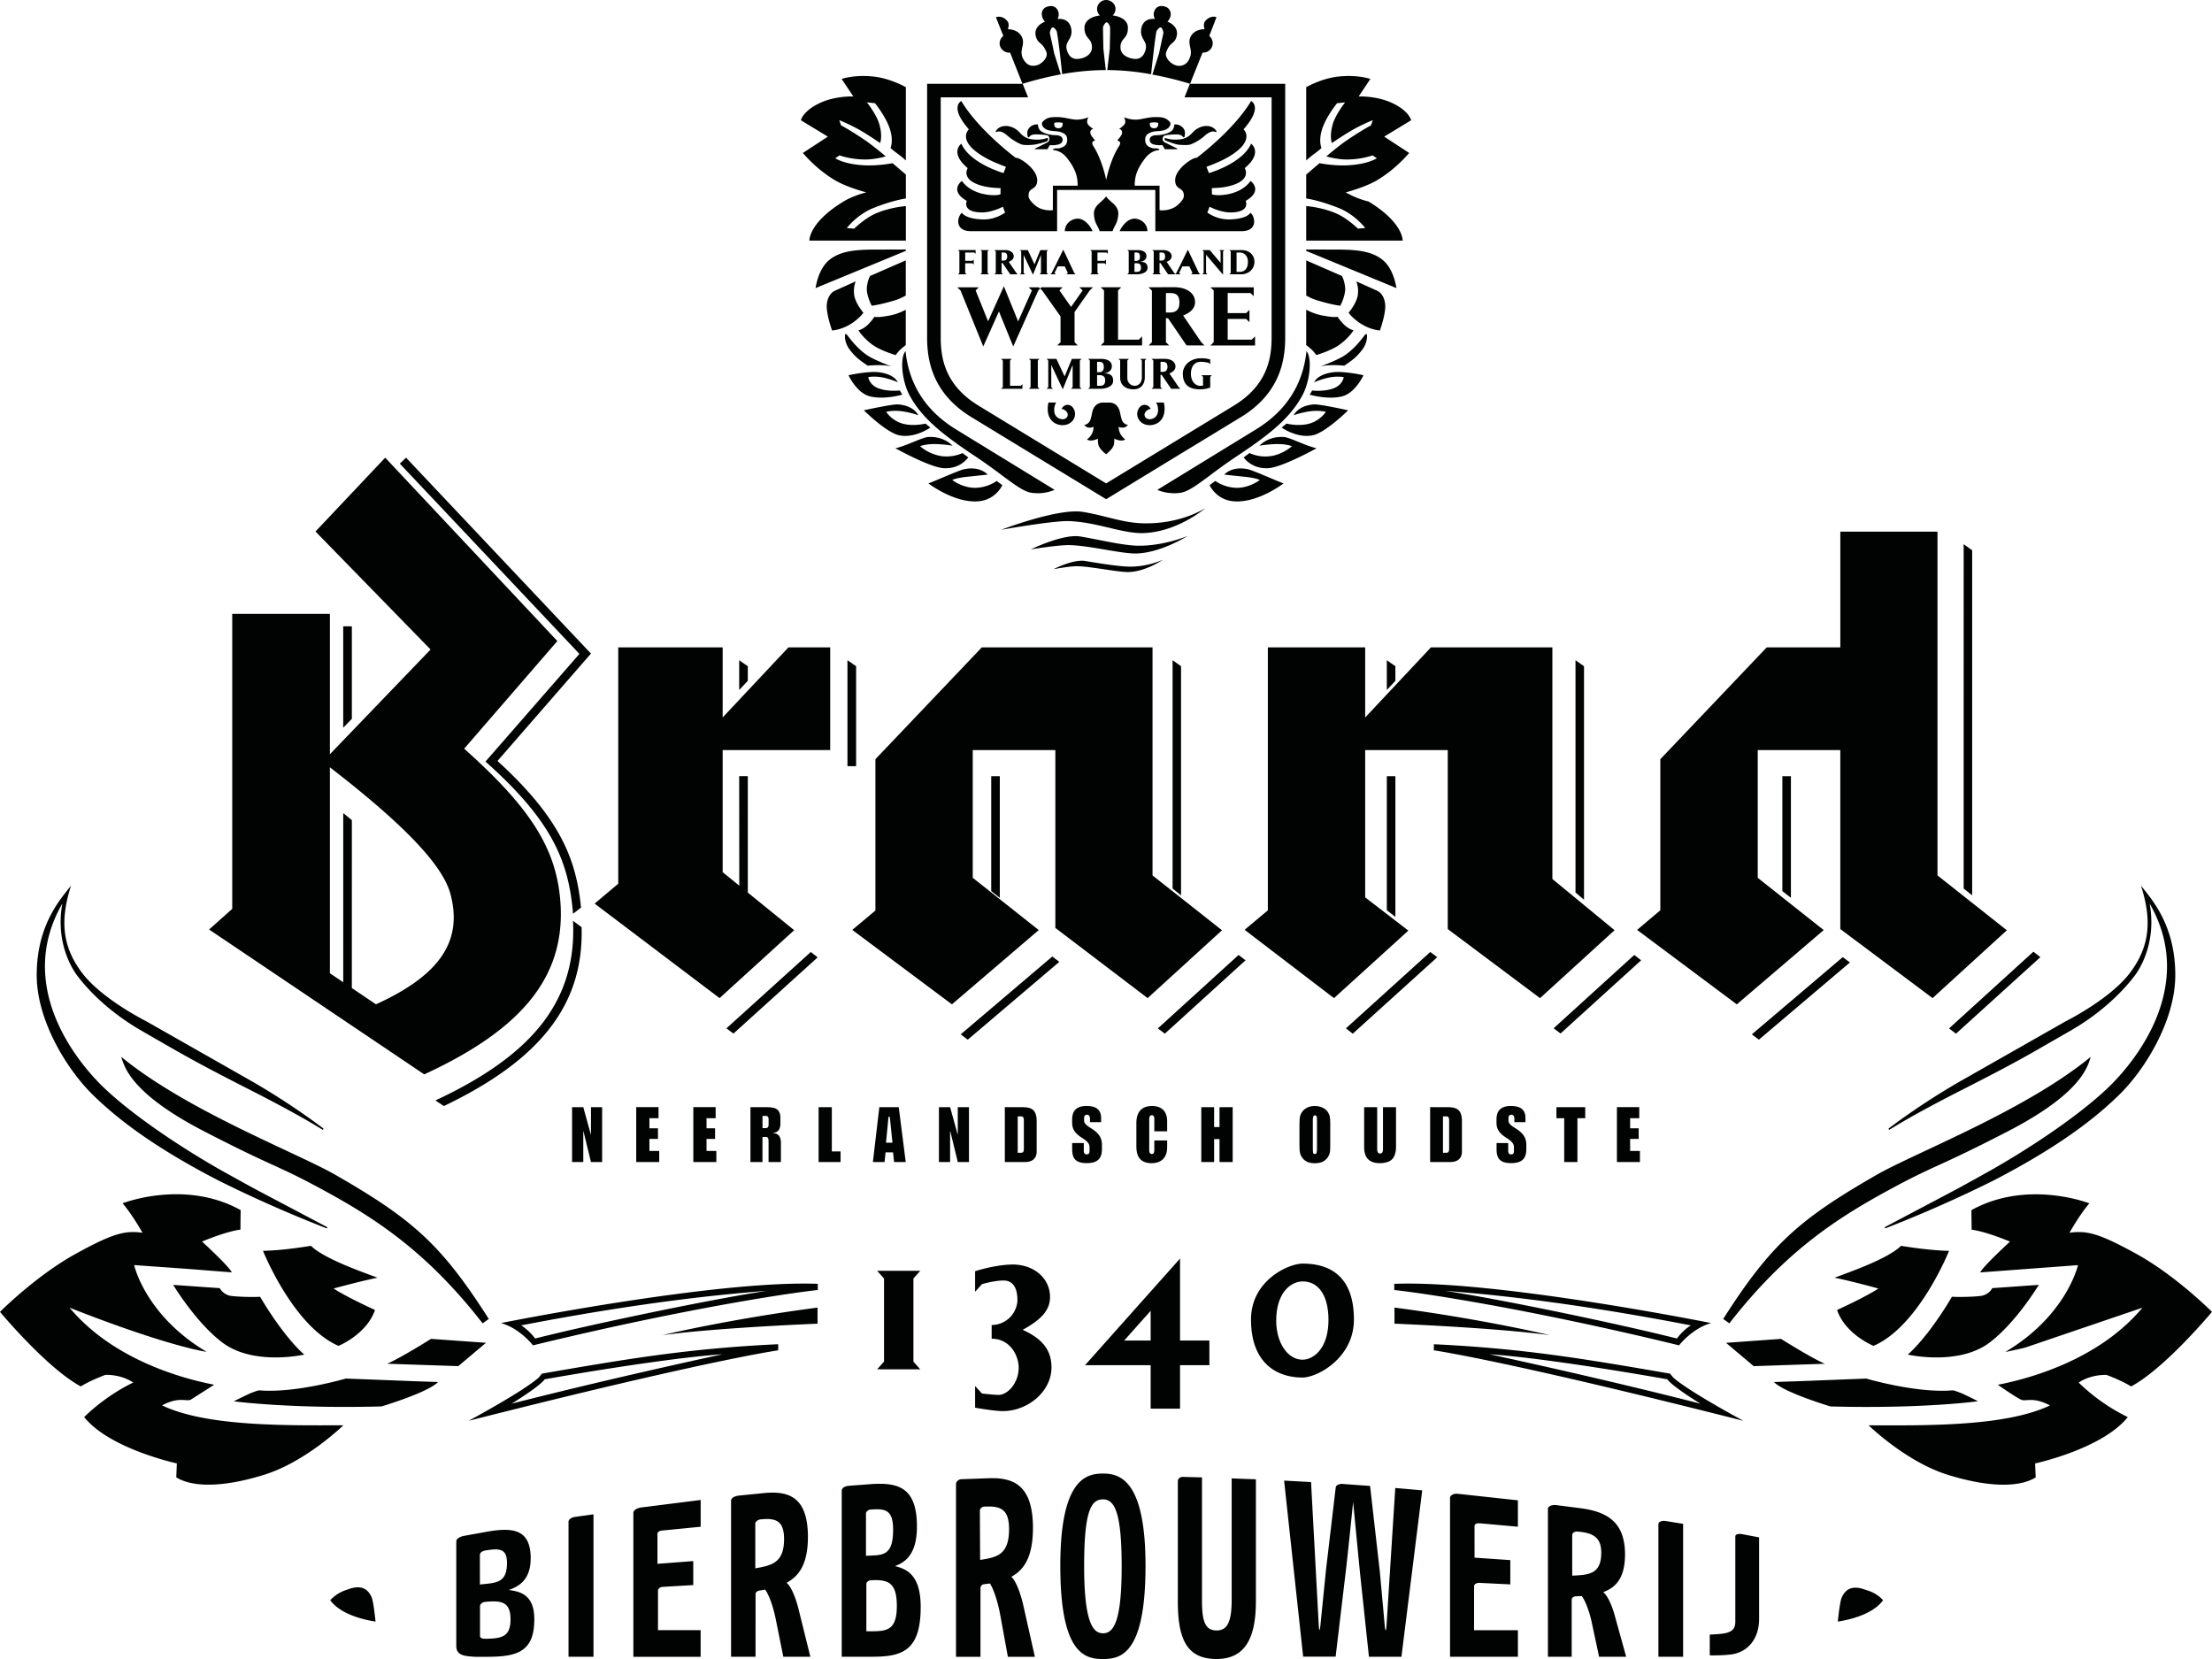 <svg xmlns="http://www.w3.org/2000/svg" width="116" height="87" xmlns:v="https://vecta.io/nano"><path fill="#010202" fill-rule="evenodd" d="M57.837 77.275l.118.002c.884.032 2.123.531 2.117 4.866-.005 4.602-1.297 4.859-2.234 4.858-.962 0-2.227-.297-2.234-4.853-.007-4.361 1.23-4.838 2.114-4.871l.118-.002h0zm4.195.175l1.002.026h0v6.439c-.004 1.154.186 1.583.766 1.588.533 0 .786-.396.79-1.572h0v-6.402l1.271.047h0v6.425c-.007 1.897-.561 2.998-2.065 2.999-1.568.001-2.033-1.06-2.029-3.042h0v-6.286c0-.122.119-.228.264-.222zm-34.203 4.261c.005 1.13-.615 1.486-1.15 1.67.57.075 1.338.224 1.341 1.523.007 1.788-.981 1.981-2.559 1.981h-.157-.079-.296 0c-.195-.01-.496-.034-.633-.08-.211-.071-.37-.172-.368-.511v-5.458c0-.173.256-.266.406-.294l1.113-.201c1.427-.264 2.376-.172 2.383 1.369zm8.915-3.053v1.406l-2.046.202c-.083.007-.22.053-.22.179h0v1.564l1.877-.144h0v1.257l-1.616.096c-.144.012-.233.113-.233.194h0v2.076h2.236v1.397h-3.528v-7.549c0-.156.223-.258.413-.283l3.117-.393h0zm17.425 1.461c0 1.493-.441 2.195-1.132 2.567.243.228.468.827.623 1.483l.61 2.715h-1.416l-.391-2.14c-.153-.857-.388-1.455-.549-1.705l-.342.045c-.059.009-.155.08-.155.212v3.589h-1.283v-9.06c0-.136.147-.248.275-.253l1.446-.052c1.343-.047 2.308.405 2.315 2.6zm13.17-2.475l1.414.077.4 7.442c.023.432.062.406.1-.019l.284-2.823.511-4.326c.02-.132.23-.186.336-.177l1.465.107.511 4.499.252 2.759c.034.418.075.428.104-.023l.358-5.627.034-.527.062-.974 1.413.124-1.09 8.728h0-1.704l-.466-4.371-.141-1.44-.056-.582-.161-1.674-.005-.048c-.002-.002-.282 2.801-.396 3.718l-.522 4.391h0-1.703l-.999-9.232zm-36.215 1.769v7.468h-1.31 0v-.997-.208-5.813-.065c.004-.122.164-.224.329-.248l.98-.137h0zm56.155.343l.071.007.915.15h0v6.969h-1.296v-6.952c0-.127.189-.198.38-.167zm-44.911.815c.006 1.396-.435 2.068-1.119 2.431.24.203.471.753.623 1.363l.624 2.516h-1.418l-.396-1.965c-.157-.787-.393-1.328-.554-1.553l-.324.052c-.065.015-.181.071-.181.172l-.001 3.295h-1.284v-8.179c0-.177.248-.256.418-.273l1.295-.13c1.337-.134 2.304.22 2.318 2.273zm33.978-2.239l.072.001 3.182.345h0v1.385l-1.995-.179c-.124-.011-.279.015-.279.151l.001 1.65 1.875.129h0v1.273l-1.632-.08c-.115-.005-.268.066-.268.167h0v2.315h2.299v1.394h-3.559v-8.341c0-.109.179-.227.375-.207zm-28.261 1.7c.008 1.484-.617 1.897-1.151 2.096.571.147 1.341.417 1.348 2.113.01 2.343-.978 2.64-2.556 2.64h-1.585v-8.695c0-.156.153-.252.399-.272l1.138-.086c1.443-.097 2.4.182 2.407 2.204zM81.62 78.93l1.316.169c1.336.188 2.29.713 2.282 2.441-.007 1.183-.454 1.703-1.143 1.952.24.201.46.701.606 1.234l.597 2.156h-1.42l-.372-1.74c-.147-.71-.372-1.221-.534-1.442l-.329.014c-.063.005-.202.045-.202.192v2.976h-1.246v-7.76c0-.131.21-.221.446-.192zm9.729 1.521l.901.171v4.264c.002 1.133-.67 1.771-1.454 1.873-.318.041-.674.05-.901.051h-.143l-.09-.002v-1.089s.683-.019.922-.1.419-.194.418-.578v-4.468c0-.136.216-.147.346-.121zm-65.806 3.544l-.126.012c-.14.019-.244.132-.244.212v1.586c0 .051.063.132.223.132.096 0 .027.003.124.002.758-.021 1.258-.088 1.253-1.021-.005-.878-.431-.989-1.231-.923zm32.294-5.366c-.625 0-.983.622-.983 3.51.002 2.929.458 3.512.983 3.512.545 0 .984-.541.985-3.513-.001-2.836-.374-3.513-.985-3.51zm-12.045 4.237l-.16.01c-.089.011-.199.101-.199.187v2.483h.347c.759-.01 1.259-.094 1.251-1.35-.005-1.171-.434-1.356-1.239-1.33zm-26.304.894c.085.192.167.889.205 1.278-.442-.066-1.803-.327-2.374-1.121a1.95 1.95 0 0 1 .865-.545l.062-.022c.607-.231 1.016-.101 1.242.411zm77.816-.5c.153 0 .328.037.519.11l.076.025h0a1.81 1.81 0 0 1 .852.522c-.57.794-1.932 1.055-2.374 1.121.038-.382.12-1.067.204-1.258.155-.351.392-.52.724-.52zm-71.811-1.957a.66.66 0 0 0-.106.022c-.074.02-.222.081-.222.228l.001.44v.142l.001.443v.137l.001.379h0l.374-.04c.676-.069 1.047-.222 1.044-1.105-.001-.745-.401-.755-1.092-.646zm57.235-.986c-.14-.012-.275.063-.278.174l-.001.108v1.347.157l.001.525h0c.849-.039 1.514-.062 1.522-1.182.005-.732-.315-1.023-1.104-1.116l-.14-.012zm-42.735-.647l-.115.008c-.121.017-.269.111-.269.222v2.346c.848-.155 1.518-.276 1.508-1.557-.005-.83-.328-1.088-1.124-1.019zm11.802-.665l-.174.002c-.11.002-.235.095-.235.221v.036h0l.001.162.012 2.309v.069h0c.848-.136 1.522-.242 1.518-1.621-.003-.9-.326-1.202-1.122-1.178zm-6.067.153c-.043.002-.087.009-.126.015-.076.012-.189.106-.189.192v2.224l.374-.019c.677-.024 1.054-.193 1.049-1.378-.005-1.006-.41-1.075-1.108-1.034zM12.62 63.458l-.012 1.026s-.616.047-2.012.624c0 0 1.434 1.317 1.558 1.616l-2.236-.176-.465-.034-2.308-.164-.104-.007c-.014-.001.552 2.511 3.56 4.405l.233.143-.065-.009-.067-.012c-.522-.094-2.604-.541-7.054-2.294 2.355 2.823 6.151 3.764 7.585 4.041l-1.233.786c-.261.105-.603-.174-1.502.296 2.324 1.119 6.565 1.052 9.51 1.044 0 0-1.953 1.908-4.143 2.592s-3.78.662-4.62.139l.029-.731s-3.52-.758-4.86-2.43c1.24-1.213 2.572-1.809 2.572-1.809s-.54-.416-1.457-.405c0 0-.794.292-1.29.607C2.456 71.75 0 68.796 0 68.796l.054-.054c.322-.315 2.023-1.94 3.877-2.968 2.059-1.142 2.658-1.242 3.543-1.128-.407-.706-.726-1.144-.9-1.366l-.081-.1-.067-.077s3.245-1.277 6.193.355zm96.953-.355s-.419.451-1.047 1.543c.883-.114 1.482-.014 3.543 1.128 1.853 1.028 3.554 2.653 3.876 2.968l.054.054h0s-2.456 2.955-4.242 3.912c-.496-.315-1.29-.607-1.29-.607-.917-.011-1.456.405-1.456.405a9.91 9.91 0 0 0 2.572 1.809c-1.339 1.672-4.86 2.43-4.86 2.43l.032.731c-.84.523-2.433.544-4.621-.139s-4.142-2.592-4.142-2.592c2.944.008 7.185.075 9.51-1.044-.9-.47-1.242-.191-1.501-.296s-1.234-.786-1.234-.786c1.433-.277 5.228-1.218 7.584-4.041l-6.141 2.089-.216.054-.696.152-.067.012-.065.01c3.051-1.812 3.741-4.288 3.802-4.531l.005-.019h0l-5.126.382c.123-.299 1.559-1.616 1.559-1.616-1.03-.425-1.635-.562-1.882-.605l-.084-.013-.047-.005-.011-1.026c2.947-1.632 6.192-.355 6.192-.355zm-34.381 7.391c4.762.221 8.106.803 12.395 1.543.009.027.16.203.16.203.816.732 3.681 2.27 3.681 2.27l-1.342-.339-.856-.214c-10.79-2.693-14.037-3.143-14.037-3.143v-.319zm-34.383 0v.319s-3.164.438-13.621 3.039l-1.273.318-1.342.339s2.864-1.538 3.68-2.27c0 0 .15-.176.16-.203 4.289-.74 7.634-1.323 12.396-1.543zm12.318-4.182c1.115.012 1.938.733 1.938 1.708 0 .71-.501 1.209-1.438 1.718 1.144.508 1.514 1.166 1.514 1.972 0 1.261-1.239 2.29-2.551 2.29-.473 0-1.454-.18-1.454-.18v-1.135l.358.392s.614.073.869.073c.491 0 1.058-.634 1.058-1.429 0-.637-.453-1.516-1.417-1.516v-.72a1.36 1.36 0 0 0 1.351-1.262c.009-.701-.246-1.072-.727-1.072-.49 0-1.134.192-1.134.192l-.358.4v-1.08c.008 0 1.066-.35 1.991-.35zM61.883 66v4.3h1.539v1.293h-1.539v2.279h-1.541v-2.279h-3.443L61.883 66zm35.98 6.293s1.981.581 3.699.635c1.071.033.655-.104 1.237.109.122.045.5.23.738.349l.189.094c.015.008-2.96.406-7.734.275 0 0-2.428-.724-2.965-1.28l1.132-.038.452-.016 3.252-.127zm-76.249.135l.454.016.905.03c-.536.556-2.963 1.28-2.963 1.28-4.774.131-7.751-.267-7.751-.267l.015-.008h0l.106-.053c.222-.111.684-.339.821-.39.582-.212.165-.075 1.237-.109 1.718-.054 3.699-.635 3.699-.635l3.477.135zm56.493-1.41c2.117.457 6.772 1.493 11.063 2.592 0 0-1.476-.905-1.733-1.278 0 0-2.648-.475-5.381-.862l-.529-.074c-1.235-.169-2.453-.312-3.419-.378zm-40.214 0c-.966.066-2.184.21-3.419.378l-.529.074c-2.733.387-5.381.862-5.381.862-.257.373-1.732 1.278-1.732 1.278 4.292-1.099 8.945-2.135 11.062-2.592zm30.42-4.753c1.26 0 2.688.513 2.688 2.934 0 2.01-1.908 3.04-2.698 3.04-1.365 0-2.698-.771-2.698-3.04 0-2.046 1.958-2.934 2.708-2.934zm-20.054.378l-.358.404v4.358l.358.402H46l.36-.402v-4.358l-.36-.404h2.258zm-25.654 3.568l2.881.207-1.452 1.223-3.732-.125c.74-.319 2.303-1.306 2.303-1.306zm70.793 0s1.56.987 2.301 1.306l-3.732.125-1.452-1.223 2.883-.207zm-25.085-3.011c-.563 0-1.376.514-1.386 2.046 0 1.204.625 2.057 1.376 2.057.582 0 1.363-.585 1.363-2.091 0-1.24-.499-2.012-1.353-2.012zm-59.23.18l2.444.172s.166.36.629.412c.505.058 1.269.056 1.484.04 1.338 2.251 2.318 3.031 2.318 3.031s-2.639.607-4.287-.624c-1.39-1.041-2.589-3.031-2.589-3.031zm97.835 0s-1.198 1.989-2.589 3.031c-1.648 1.232-4.285.624-4.285.624s.075-.059.211-.193l.113-.114c.394-.406 1.118-1.25 1.995-2.725.215.015.978.018 1.483-.04.464-.052.63-.412.63-.412l2.443-.172zm-7.225-2.047s.29.049.707.105l.296.038c.467.057 1.025.111 1.514.12 0 0-1.577 3.954-3.96 4.983 0 0-1.475-.598-1.912-1.882 1.113-.51 1.927-.955 2.168-1.127 0 0-1.521-.416-2.3-.565.623-.241 2.785-.973 3.487-1.672zm-83.383 0c.701.699 2.864 1.431 3.487 1.672-.778.15-2.301.565-2.301.565.243.172 1.056.617 2.169 1.127-.439 1.283-1.913 1.882-1.913 1.882-2.382-1.029-3.96-4.983-3.96-4.983a15.62 15.62 0 0 0 1.514-.12l.296-.038.708-.105zm26.576 1.992v.325c-1.847.2-7.436 1.076-14.935 2.901 0 0-.685-.89-1.678-1.169 0 0 4.476-.899 9.128-1.512l.681-.088c2.5-.312 4.989-.526 6.804-.457zm37.035.457l.682.088c4.652.613 9.129 1.512 9.129 1.512-.994.279-1.68 1.169-1.68 1.169-7.497-1.825-13.088-2.701-14.935-2.901v-.325c1.815-.069 4.305.145 6.805.457zm-19.578.957L58.953 70.3h1.389V68.74zm15.444-1.046c3.112.473 9.377 1.794 12.151 2.5.354-.469.732-.689.732-.689-6.777-1.31-11.09-1.672-12.883-1.811zm-35.571 0c-1.794.139-6.107.501-12.886 1.811 0 0 .379.22.734.689 2.773-.706 9.039-2.027 12.152-2.5zm2.657.878v.844s-5.215.205-8.14.601c0 0 3.47-.834 8.14-1.445zm30.256 0c4.67.611 8.141 1.445 8.141 1.445-2.925-.396-8.141-.601-8.141-.601v-.844zM6.355 55.419c3.441 2.832 9.22 5.035 11.243 6.196 4.04 2.323 5.54 3.641 8.034 7.551l-.322.231c-2.869-3.688-5.514-5.434-8.233-6.921-.952-.521-1.545-.816-2.098-1.076l-.275-.128c-.87-.402-1.776-.796-3.992-1.94-4.004-2.069-4.201-3.493-4.357-3.914zm103.289 0c-.155.421-.353 1.845-4.357 3.914-3.849 1.987-3.746 1.711-6.364 3.144-2.718 1.487-5.364 3.233-8.233 6.921l-.322-.231c2.493-3.91 3.993-5.228 8.034-7.551 2.022-1.162 7.801-3.365 11.242-6.196zM3.727 46.44c-.568 1.77-.487 3.144.549 4.542s3.382 2.567 3.382 2.567l5.57 3.166c2.166 1.248 3.737 2.472 3.737 2.472h0l-.033.062c-.207-.109-1.063-.692-3.874-2.122S9.532 55.271 7.4 54.04s-3.174-2.654-3.315-2.831-1.215-1.605-.817-3.822c-2.472 4.295.713 8.259 2.209 9.68s3.978 3.09 6.158 4.325l1.413.783.425.23 3.691 1.95h0l-.025.064a68.11 68.11 0 0 1-5.637-2.489c-3.963-2.04-5.715-3.631-6.586-4.468-1.394-1.343-2.991-3.941-2.991-6.326 0-2.691 1.305-4.043 1.803-4.696zm108.546 0c.498.653 1.802 2.005 1.802 4.696 0 2.386-1.596 4.983-2.991 6.326-.871.836-2.624 2.427-6.586 4.468a68.19 68.19 0 0 1-5.636 2.489h0l-.025-.064 3.69-1.95.425-.23 1.412-.783c2.181-1.235 4.661-2.902 6.158-4.325s4.68-5.386 2.209-9.68c.4 2.217-.676 3.647-.817 3.822s-1.183 1.599-3.315 2.831l-2.062 1.184-.408.228c-.824.457-1.72.93-3.188 1.676-2.811 1.429-3.664 2.012-3.874 2.122h0l-.032-.062s1.571-1.224 3.739-2.472l5.568-3.166s2.347-1.168 3.383-2.567 1.117-2.772.549-4.542zM68.952 58.001c.143 0 .274.028.386.079.126.051.213.126.288.225a.77.77 0 0 1 .122.331 4.35 4.35 0 0 1 .012.358v.755c0 .288 0 .497-.012.621s-.056.225-.119.322c-.071.101-.158.175-.272.234-.118.049-.247.075-.405.075-.145 0-.272-.02-.388-.07s-.212-.127-.28-.234c-.072-.096-.109-.207-.124-.323-.011-.096-.014-.258-.015-.483v-.629c0-.289.002-.498.015-.617a.74.74 0 0 1 .12-.332c.071-.1.163-.171.273-.23.116-.054.245-.082.399-.082zM60.413 58c.515 0 .794.286.794.811h0v.516h-.673v-.646c0-.145-.049-.197-.136-.197-.074 0-.131.064-.131.189h0v1.653c0 .125.057.191.131.191.091 0 .136-.056.136-.235h0v-.475h.673v.367c0 .523-.301.825-.82.825-.323 0-.568-.12-.684-.342-.075-.135-.11-.314-.11-.548h0v-1.217c0-.585.286-.892.819-.892zm11.808.061v2.197c0 .168.057.233.153.233s.151-.065.151-.233h0v-2.197h.684v2.088c0 .285-.08.528-.218.655-.125.123-.367.194-.626.194-.555 0-.827-.277-.827-.849h0v-2.088h.684zM56.988 58c.508 0 .755.205.755.632h0v.215h-.583v-.182c0-.138-.063-.206-.15-.206s-.158.039-.158.168h0v.145c0 .133.12.246.357.391.41.251.578.504.578.87h0v.225c0 .514-.244.738-.804.738-.347 0-.568-.096-.67-.286-.06-.112-.087-.253-.087-.465h0v-.302h.61v.409c0 .124.057.184.136.184.095 0 .165-.01.165-.2h0v-.182c0-.177-.12-.307-.39-.48-.384-.246-.522-.463-.522-.803h0v-.16c0-.484.247-.713.762-.713zm22.254 0c.508 0 .755.205.755.632h0v.215h-.582v-.182c0-.138-.064-.206-.15-.206s-.158.039-.158.168h0v.145c0 .133.12.246.357.391.41.251.578.504.578.87h0v.225c0 .514-.243.738-.804.738-.346 0-.567-.096-.669-.286-.061-.112-.087-.253-.087-.465h0v-.302h.61v.409c0 .124.056.184.135.184.094 0 .166-.01.166-.2h0v-.182c0-.177-.121-.307-.391-.48-.384-.246-.524-.463-.524-.803h0v-.16c0-.484.248-.713.764-.713zm-32.111.061l.367 2.878h-.613l-.052-.507h-.393l-.052.507h-.613l.338-2.878h1.02zm6.459 0c.243 0 .413.031.521.1.17.101.253.311.253.636h0v1.589c0 .355-.219.552-.613.552h0-1.057v-2.878zm-9.969 0v2.321h.459v.557h-1.152v-2.878h.693zm32.271 0c.245 0 .413.031.521.1.171.101.253.311.253.636h0v1.589c0 .355-.218.552-.612.552h0-1.056v-2.878zm-35.752 0c.301 0 .467.027.579.096.139.085.207.246.207.488h0v.258c0 .185-.038.31-.121.395-.063.068-.131.096-.285.113h0c.135.024.195.04.26.083.116.082.172.223.172.437h0v1.008h-.648v-1.068c0-.198-.031-.251-.176-.251-.034 0-.109.004-.143.012h0v1.307h-.631v-2.878zm-2.611 0v.579h-.478v.528h.448v.557h-.448v.633h.515v.58h-1.207v-2.878h1.17zm12.296 0l.395 1.43h.007v-1.43h.587v2.878h-.587l-.391-1.608h-.012v1.608h-.586v-2.878h.586zm13.845 0v1.042h.282v-1.042h.691v2.878h-.691v-1.205h-.282v1.205h-.673v-2.878h.673zm19.461 0v.579h-.409v2.298h-.693V58.64h-.408v-.579h1.51zm2.833 0v.579h-.478v.528h.447v.557h-.447v.633H86v.58h-1.207v-2.878h1.169zm-55.376 0l.395 1.43h.008v-1.43h.586v2.878h-.586l-.392-1.607h-.011v1.607H30v-2.878h.586zm3.946 0v.579h-.478v.528h.449v.557h-.449v.633h.515v.58h-1.207v-2.878h1.17zm34.425.432c-.03 0-.067.016-.081.046-.024.031-.032.117-.032.27v1.338c0 .165.007.269.017.314.014.032.04.055.084.055.055 0 .086-.023.098-.074a1.51 1.51 0 0 0 .019-.318v-1.316c0-.137-.006-.221-.019-.261s-.043-.055-.087-.055zm6.873.051h-.161v1.91h.161c.131 0 .162-.057.162-.238h0v-1.436c0-.176-.03-.237-.162-.237h0zm-22.302 0h-.16v1.91h.16c.132 0 .162-.057.162-.238h0v-1.436c0-.176-.031-.237-.162-.237h0zm-6.868.023h-.068l-.131 1.356h.339l-.14-1.356zm-6.518-.047h-.157v.64h.157c.135 0 .162-.072.162-.201h0v-.239c0-.129-.026-.201-.162-.201h0zM30.049 48.288l.45.333c.12 4.024-2.121 6.939-7.221 9.38h0l-.445-.292c5.14-2.398 7.42-5.267 7.216-9.421h0zM20.201 24l9.027 9.617-4.885 5.644.243.221c3.282 2.967 4.576 5.063 4.796 7.736.317 3.893-1.888 6.706-7.135 9.123h0l-11.282-7.596 1.214-1.083V32.193H17.3v7.36l5.28-5.492-6.035-6.188L20.201 24zm76.437 26.192l.374.281-4.773 4.048-.369-.279 4.768-4.05zm-41.454-.031l.369.279-4.802 4.082-.37-.279 4.803-4.082zm51.451-.254l.365.288-4.426 4.012-.363-.276 4.425-4.024zm-31.63.016l.368.273-4.432 4.012-.36-.279 4.424-4.005zm-10.052.156l.365.28-4.232 3.847-.366-.276 4.233-3.851zm-22.432-.156l.358.283-4.416 3.996-.368-.275 4.426-4.005zm43.183.156l.36.28-4.227 3.838-.363-.273 4.23-3.845zM60.44 33.948v11.96l3.644 2.877-3.9 3.557-4.84-3.681v-9.327h-4.332v6.698l3.462 2.742-4.554 3.895-5.225-3.904 1.213-1.015v-7.937l5.581-5.865h8.95zm41.165-6.068v18.028l3.638 2.877-3.896 3.557-4.839-3.622v-9.385h-4.33v6.698l3.46 2.742-4.557 3.895-5.228-3.904 1.217-1.031v-7.922l5.581-5.865h3.858v-6.068h5.097zM17.3 40.236v10.802l.7.472v-8.867l.227.181.225.186-.001 8.804 1.266.853.17-.078c3.218-1.51 4.376-3.272 3.74-5.69-.378-1.445-2.218-3.433-5.785-6.238h0l-.543-.425zm54.291-6.288v3.679l3.45-3.679h6.368v12.147l3.262 2.686-3.909 3.562-4.839-3.622v-9.385h-4.332v7.722l2.265 1.744-3.899 3.542-4.687-3.584 1.218-1.02V33.948h5.102zm-33.694 0v3.676l3.45-3.676h2.19v5.387h-5.64v6.403l.872.706-.005-5.741h.452v6.101l-.407-.327 2.839 2.303-3.912 3.562-6.552-4.956 1.237-1.043V33.948h5.475zm35.279 6.756v7.378l-.449-.348v-7.03h.449zM21.293 24l9.697 10.274-4.901 5.631c3.264 2.986 4.127 5.119 4.38 7.69h0l-.419.325c-.216-2.633-1.011-4.757-4.425-7.833h0l-.166-.15 4.926-5.646-9.418-9.977.327-.314zm61.328 10.623l.446.315v12.241l-.446-.375V34.623zm11.297 6.081v6.378l-.449-.352v-6.026h.449zm-41.487 0v6.378l-.45-.352v-6.026h.45zm50.546-12.166l.446.318v18.096l-.446-.356V28.538zm-41.485 6.085l.444.315v12.014l-.444-.356V34.623zm-17.05 0l.454.315v5.24h-.454v-5.555zm-25.99-1.778v4.852l-.453.466v-5.318h.453zm20.312 1.778l.452.315v.766l-.452.479v-1.56zm33.963 0l.449.315v.766l-.449.479v-1.56zm-11.744-5.268s-.895.619-1.791.644c-.547.013-1.917-.283-2.664-.305-.408-.014-1.284.156-1.284.156s1.029-.533 1.657-.433c.624.106 1.77.294 2.345.298.967.009 1.737-.361 1.737-.361zm1.304-1.252s-1.404.889-2.689.923c-.777.02-2.412-.408-3.484-.439-.577-.019-2.051.222-2.051.222s1.686-.826 2.586-.675c.892.143 2.215.474 3.032.484 1.387.013 2.606-.515 2.606-.515zm.932-1.465s-1.452 1.268-3.286 1.319c-1.113.023-2.382-.578-3.903-.63-.835-.021-3.529.456-3.529.456s2.993-1.147 4.285-.939c1.277.212 2.101.592 3.263.601 1.973.016 3.17-.808 3.17-.808zm-12.682-2.024c.747-.172 1.144.16 1.237.252l.021.023-1.05.112c-.505.052-.712.126-.781.158l-.026.013h0c-.003.002.543.422 1.217.41.656-.012 1.113-.361 1.113-.361h0l.296.221s-.335.769-1.254.847c-1.27.106-2.626-.941-2.626-.941.127-.024 1.546-.664 1.852-.735zm13.667.274s.397-.473 1.26-.274c.305.071 1.724.711 1.851.735h0l-.033.024c-.213.157-1.44 1.013-2.594.916-.917-.078-1.255-.847-1.255-.847h0l.298-.221a2.06 2.06 0 0 0 1.114.361c.672.012 1.218-.408 1.218-.408l-.029-.015c-.068-.032-.275-.106-.78-.158h0l-.252-.026-.798-.086zM53.63 4.395l.283.708h-4.58v12.587c.001 1.107.227 2.514 1.99 3.587l6.685 4.073 6.687-4.073c1.764-1.073 1.989-2.48 1.989-3.587V5.103h-4.566l.281-.708h4.999v13.294h0c0 1.143-.233 2.916-2.33 4.19l-3.059 1.861-.435.265-3.438 2.096-.119.073h-.017l-.119-.073-6.932-4.222c-2.097-1.275-2.329-3.047-2.33-4.19v-3.064-.295-4.004-.304-5.627h0 5.011zm14.883 14.018v.001l.052.077c.221.409.129 1.405-.204 2.119l-.075.148c-.643 1.173-1.698 2.02-3.463 3.192-1.419.943-2.27 1.774-2.878 1.885s-1.162-.098-1.253-.147l5.144-3.152c1.587-.963 2.492-2.341 2.677-4.123h0zm-21.026 0l.035.278c.247 1.648 1.138 2.932 2.642 3.845l5.143 3.152a2.25 2.25 0 0 1-1.253.147c-.607-.111-1.458-.943-2.879-1.885-1.765-1.172-2.819-2.019-3.462-3.192-.419-.765-.533-1.979-.227-2.345h0zm1.175 4.505c.849-.058 1.286.455 1.286.455s-.279-.058-.766-.081c-.636-.031-.931.11-.931.11a2.3 2.3 0 0 0 1.131.52c.631.078 1.091-.163 1.091-.163h0l.304.228s-.409.622-1.298.564c-.733-.047-2.525-1.045-2.525-1.045.552-.115 1.409-.568 1.707-.588zm18.512-.004l.164.004c.3.02 1.155.473 1.708.588 0 0-1.794.997-2.525 1.045-.891.058-1.301-.564-1.301-.564h0l.305-.228a2.02 2.02 0 0 0 1.091.163c.647-.081 1.132-.52 1.132-.52s-.295-.141-.932-.11c-.486.023-.766.081-.766.081s.438-.513 1.287-.455zm-8.965-1.803s.226 0 .378.189.136.345.227.664.336.312.336.312c-.172.257-.485.108-.485.108a.8.8 0 0 0 .345.657c-.193.158-.581-.038-.581-.038s.024.033-.011.286-.412.532-.412.532-.379-.278-.413-.532-.011-.286-.011-.286-.386.197-.579.038c0 0 .345-.212.345-.657 0 0-.313.15-.486-.108 0 0 .246.005.337-.312s.072-.477.227-.664.378-.189.378-.189h0zm10.696.097c.296-.023 1.792.309 1.792.309h0l-.041.04c-.214.207-1.209 1.143-1.812 1.27-.824.172-1.633-.404-1.633-.404h0l.255-.209s.63.16 1.195.002c.58-.162.868-.617.868-.617s-.399-.118-.995-.005c-.452.088-.692.181-.692.181s.223-.508 1.063-.567zm-21.811 0c.841.059 1.065.567 1.065.567s-.239-.093-.693-.181c-.596-.113-.995.005-.995.005a1.6 1.6 0 0 0 .866.617c.566.158 1.196-.002 1.196-.002h0l.256.209s-.811.576-1.636.404c-.602-.127-1.596-1.063-1.81-1.27l-.041-.04s1.495-.332 1.791-.309zm13.937-.099a1.3 1.3 0 0 1 .041.316c.005.634-.423.871-.779.871-.496 0-.771-.436-.61-.806.142-.328.494-.35.666-.046-.138.003-.337.153-.329.311.008.141.121.23.273.23.091 0 .424-.06.436-.447.006-.184-.033-.323-.103-.429h0zm-5.643 0c-.068.106-.109.246-.102.429.014.386.345.447.437.447.151 0 .264-.09.271-.23.009-.157-.19-.307-.329-.311.173-.304.525-.282.667.046.161.37-.115.806-.611.806-.357 0-.784-.237-.778-.871a1.28 1.28 0 0 1 .042-.316h0zm-10.892-1.431s1.049-.236 1.629-.153c.813.117.956.52.956.52s-.197-.096-.613-.209c-.545-.146-.934-.059-.934-.059s.044.411.553.595c.498.178 1.099.105 1.099.105h0l.131.219s-.954.284-1.709.086c-.691-.182-1.112-1.105-1.112-1.105zm25.379-.153c.58-.083 1.628.153 1.628.153s-.42.923-1.113 1.105c-.752.198-1.707-.086-1.707-.086h0l.13-.219h0l.04.004c.143.013.639.042 1.058-.109.51-.184.555-.595.555-.595s-.39-.087-.935.059c-.416.113-.615.209-.615.209s.144-.403.958-.52zm-6.908-.737c.341 0 .364.039.499.061v.255l-.088-.083c-.086-.013-.229-.047-.414-.047-.351-.002-.511.292-.511.623 0 .372.205.635.489.635.054 0 .103-.007.147-.007v-.463l-.087-.086h.549l-.085.086v.566c-.151.039-.234.088-.541.088-.57 0-.895-.248-.895-.818 0-.456.405-.806.938-.81zm-3.76.031l-.088.085v.922c0 .228.17.405.39.405s.371-.193.371-.421v-.906l-.085-.085h.329l-.087.085-.002.893c0 .316-.182.619-.591.619-.457 0-.701-.263-.701-.59v-.922l-.087-.085h.553zm-3.809 0l.433.92.38-.92h.508l-.089.085v1.396l.089.088h-.554l.086-.088v-1.162l-.518 1.278-.603-1.278v1.162l.088.088h-.334l.088-.088v-1.396l-.088-.085h.514zm5.669-.001c.349-.002.577.158.577.401 0 .203-.183.31-.32.362l.487.719.089.088h-.484l-.5-.734h-.056v.646l.088.088h-.555l.089-.088v-1.391l-.091-.09.676-.001zm-6.555.001l-.087.085v1.396l.087.088h-.554l.087-.088v-1.396l-.087-.085h.554zm-1.457 0l-.086.085v1.327h.559l.089-.086v.243h-1.116l.089-.088v-1.396l-.089-.085h.554zm4.672 0c.31 0 .58.1.58.391 0 .237-.214.345-.369.362l-.045.004.064.005c.138.009.422.029.419.388 0 .316-.404.419-.668.419h-.643l.087-.088v-1.396l-.087-.085h.661zm-.063.856h-.131v.556h.138c.153 0 .287-.038.287-.282 0-.228-.149-.275-.294-.275zm-.013-.699h-.118v.543h.104c.14 0 .249-.064.249-.275 0-.222-.106-.268-.235-.268zm3.33 0h-.121v.526h.104c.144 0 .26-.059.26-.267 0-.217-.109-.258-.243-.258zm10.598-1.412c.069-.069.105-.059.105.005 0 .046.021.126-.03.334a1.31 1.31 0 0 1-.206.422c-.284.371-.452.512-.95.85-.344-.029-.814-.048-1.141.018a1.72 1.72 0 0 0-.122.029c.438-.168 1.035-.408 1.334-.622.579-.413.954-.981 1.01-1.037zm-27.264.005c0-.063.037-.073.107-.005.056.056.431.624 1.01 1.037.299.213.896.454 1.334.622a1.81 1.81 0 0 0-.121-.029c-.328-.067-.797-.047-1.142-.018-.499-.338-.665-.479-.951-.85-.083-.109-.175-.294-.206-.422-.05-.208-.03-.289-.03-.334zm3.185-1.326v1.855c-.323.239-.471.436-.526.525-.182-.055-.85-.266-1.253-.567-.393-.298-.62-.601-.704-.731a1.15 1.15 0 0 0 .491-.294 3.04 3.04 0 0 0 .351-.418c.16.027.309.021.804-.068.307-.057.601-.178.837-.3h0zm20.999 0c.238.122.532.243.837.3.495.089.646.095.804.068.06.092.235.309.351.418.203.196.385.263.491.294-.085.131-.309.433-.705.731-.403.302-1.07.512-1.251.567-.056-.089-.203-.286-.527-.525h0zm-15.853-1.23l.746 1.841.724-1.623-.169-.164h.533l.069.066-.097.098-1.317 2.938-.749-1.838-.822 1.838-1.192-2.938-.173-.164h1.131l-.166.164.653 1.62.827-1.837zm8.902.047c.677-.004 1.123.309 1.123.783 0 .393-.356.6-.626.702l.951 1.4.171.17h-.942l-.971-1.426h-.111v1.256l.171.17h-1.076l.17-.17v-2.705l-.176-.174 1.315-.006zm-5.824.006l-.165.164.609.864.608-.864-.172-.164h.712l-.168.164-.796 1.132v1.583l.171.17h-1.079l.173-.17v-1.351l-.965-1.364-.102-.098.067-.067 1.107.001zm10.023 0v.468l-.166-.165h-1.199v1.051h.968l.173-.169v.644l-.173-.171h-.968v1.088h1.262l.173-.17v.474h-2.341l.173-.17v-2.715l-.173-.164h2.27zm-6.945 0l-.17.164v2.581h1.09l.171-.17v.474h-2.167l.171-.17v-2.715l-.171-.164h1.076zm12.325-.311l1.101.495c.277.132.445.503.414.923-.035.44-.22 1-.277 1.157-.153-.014-.652-.077-1.184-.483-.291-.222-.41-.38-.459-.448.101-.119.39-.488.475-.878a1.47 1.47 0 0 0-.07-.767h0zm-26.254 0a1.46 1.46 0 0 0-.07.767c.086.389.374.758.476.878-.052.068-.168.226-.459.448-.531.405-1.029.469-1.185.483-.057-.158-.241-.718-.277-1.157-.031-.419.137-.791.414-.923h0zm16.503.614h-.233v1.02h.208c.274 0 .5-.112.5-.518 0-.421-.208-.501-.475-.501zM47.5 13.655v1.843c-.168.095-.375.197-.607.262-.675.201-1.06.26-1.179.272-.144-.275-.279-.676-.255-.948.033-.358.141-.563.173-.614h0l1.868-.815zm20.999 0l1.868.815c.033.051.14.256.174.614.024.272-.109.672-.254.948-.119-.012-.506-.071-1.178-.272a2.77 2.77 0 0 1-.609-.262h0v-1.843zM47.5 13.083v.074l-4.731 1.951c.045-.281.201-1.03.698-1.457.467-.39 1.086-.549 2.208-.562h0l1.825-.006zm20.999 0l1.825.006c1.122.013 1.741.172 2.209.562.497.427.653 1.176.698 1.457h0l-4.732-1.951v-.074zm-5.058.032l.569.672v-.603l-.07-.069h.268l-.07.069v1.223l-.891-1.051v.955l.073.073h-.27l.071-.073v-1.127l-.071-.069h.39zm-9.541 0l.35.745.305-.745h.411l-.071.069v1.127l.071.073h-.45l.073-.073v-.939l-.419 1.034-.488-1.034v.939l.072.073h-.27l.07-.073v-1.127l-.07-.069h.417zm1.859-.022l.576 1.218.07.073h-.478l.071-.073-.163-.342h-.364l-.173.342.072.073h-.282l.068-.073.602-1.218zm9.368.022c.351 0 .657.228.657.614s-.315.655-.686.655h-.627l.069-.073v-1.127l-.069-.069h.655zm-5.476 0c.249 0 .47.08.47.316 0 .192-.175.28-.3.292l-.033.007.05.002c.113.006.343.022.341.314 0 .254-.329.338-.54.338h-.521l.073-.073v-1.127l-.073-.069h.534zm1.322-.002c.281-.002.47.129.47.325 0 .163-.148.248-.262.293l.394.58.06.058-.012.015h-.368l-.404-.593h-.044v.521l.07.073h-.449l.074-.073v-1.122l-.075-.074.546-.002zm-9.111.002l-.072.069v1.127l.072.073h-.448l.07-.073v-1.127l-.07-.069h.448zm.832-.002c.281-.002.466.129.466.325 0 .163-.147.248-.259.293l.397.58.07.073h-.392l-.402-.593h-.049v.521l.072.073h-.449l.072-.073v-1.122l-.073-.074.547-.002zm-1.532.002v.194l-.072-.068h-.474v.438h.38l.068-.071v.268l-.068-.071h-.38v.505l.071.073h-.448l.072-.073v-1.127l-.072-.069h.923zm11.13-.022l.577 1.218.071.073h-.478l.072-.073-.164-.342h-.367l-.168.342.072.073h-.258l-.014-.015.056-.058.602-1.218zm-4.197.022v.194l-.069-.068h-.474v.438h.379l.067-.071v.268l-.067-.071h-.379v.505l.069.073h-.446l.071-.073v-1.127l-.071-.069h.92zm1.502.691h-.104v.451h.113c.123 0 .23-.03.23-.229 0-.186-.117-.222-.239-.222zm5.416-.564h-.166v1.015h.158c.338 0 .438-.271.438-.528 0-.286-.175-.487-.431-.487zm-5.424 0h-.095v.439h.086c.111 0 .202-.051.202-.222 0-.182-.089-.217-.193-.217zm1.315 0h-.097v.424h.085c.117 0 .208-.047.208-.217s-.086-.207-.197-.207zm-8.28 0h-.099v.424h.087c.114 0 .208-.047.208-.217s-.088-.207-.197-.207zM44.17 4.129c.152-.046.819-.223 1.73-.103.854.114 1.604.546 1.604.546h0v3.844s-.177-.17-.416-.343-.389-.314-.389-.314.226-.469-.148-1.289c-.244-.537-.664-1.057-.664-1.057h0l-.425-.046s.498.627.646 1.132c.196.673.043 1 .043 1s-.527-.363-.99-.636-.966-.486-1.109-.545l-.04-.016.093.27s.636.341 1.393.874a15.44 15.44 0 0 1 .949.755s-.522.163-1.07.163c-.778.001-1.35-.217-1.35-.217h0l-.228.152s.441.302 1.457.366c.782.05 1.552-.108 1.552-.108h0l.697.598v1.256s-.626.07-1.694.494c-.865.341-1.404 1.054-1.404 1.054h0l.385.032s.517-.506 1.056-.76c.776-.363 1.657-.423 1.657-.423h0v1.81l-5.06.001s-.051-.93 1.786-2.049c.54-.329 1.2-.481 1.2-.481s-.984-.256-1.608-.616c-1.015-.587-1.719-1.451-1.719-1.451h0l1.31-.857L42 6.306s.102-.48.969-.892c.635-.305 1.341-.352 1.637-.357h.106l.038.001h0l-.614-.918h0zm25.93-.103c.911-.12 1.577.057 1.73.103l.033.011-.612.918s.013-.001.038-.001h.106c.296.005 1.001.052 1.637.357.866.412.97.892.97.892h0l-1.414.858 1.31.857s-.705.864-1.719 1.451c-.623.36-1.607.616-1.607.616a4.64 4.64 0 0 0 1.199.481c1.707 1.039 1.784 1.916 1.786 2.035v.014l-5.058-.001v-1.81s.881.06 1.655.423c.54.253 1.057.76 1.057.76h0l.384-.032s-.539-.713-1.402-1.054c-1.07-.423-1.694-.494-1.694-.494h0V9.155l.697-.598h0l.039.008c.166.031.834.144 1.512.1 1.015-.065 1.457-.366 1.457-.366h0l-.227-.152s-.572.218-1.351.217c-.547 0-1.07-.163-1.07-.163s.523-.452.949-.755c.757-.533 1.392-.874 1.392-.874h0l.094-.27s-.603.238-1.15.562c-.463.272-.991.636-.991.636s-.152-.327.044-1c.148-.504.646-1.132.646-1.132h0l-.424.046h0l-.028.035c-.098.125-.431.568-.637 1.022-.375.82-.149 1.289-.149 1.289s-.147.14-.388.314-.415.343-.415.343h0V4.571s.75-.432 1.602-.546zm-10.598 7.439c.237 0 .655.185.671.659h0-1.458a1.44 1.44 0 0 1 .064-.129c.225-.377.495-.53.723-.53zm-2.99 0c.227 0 .498.153.721.53.024.041.045.085.064.129h0-1.457c.015-.473.434-.659.672-.659zm9.098-6.167s.65.296-.396 1.483c0 0 .71.636-.947 1.533-.274.15-.58.273-.998.436l.082.206.016.04.033.08s1.741-.492 2.21-1.54c0 0 .645.458-.334 1.281 0 0 .442.699-.988.98-.216.042-.421.056-.739.068l.006.211h0l-.002.064-.001.035c.06.106 1.419.169 2.03-.687 0 0 .693.5-.257 1.046 0 0 .271.598-.784.606-.379.003-.765-.141-.967-.231l-.105-.049-.038-.019-.077.206-.042.098a1.98 1.98 0 0 0 1.165.363c.949-.028 1.097-.35 1.097-.35.25.185.404.964-.457.964h0-4.53v-2.16h-5.151v2.16h-4.531c-.862 0-.706-.78-.459-.964 0 0 .151.322 1.1.35.672.02 1.166-.363 1.166-.363s-.03-.064-.043-.098l-.014-.035-.062-.171s-.013.007-.038.019l-.105.049c-.202.089-.588.234-.967.231-1.055-.008-.784-.606-.784-.606-.951-.546-.256-1.046-.256-1.046.609.856 1.969.794 2.028.687h0l-.001-.035h0l-.002-.064c-.002-.036.007-.211.007-.211a4.65 4.65 0 0 1-.741-.068c-1.43-.281-.987-.98-.987-.98-.978-.823-.333-1.281-.333-1.281.469 1.048 2.211 1.54 2.211 1.54s.029-.07.047-.12l.016-.04.043-.107.023-.058c-.417-.162-.725-.286-.999-.436-1.657-.897-.946-1.533-.946-1.533-1.046-1.188-.396-1.483-.396-1.483.912 1.535 2.849 2.975 2.849 2.975s.047 0 .085.011c.279.072 1.056.632 1.046 1.175-.009.515-.433.355-.451.744-.005.087-.048.217.317.544.335.298.8.298.954.273v-.138l.001-.27v-.129l.001-.746h1.298c.014-.584-.215-1.006-.542-1.433s-.698-.429-.723-.433c-.035-.006-.022-.043-.011-.054s.059-.03.147-.038c.074-.008.073.035.284-.04.235-.081.298-.234.298-.426s-.108-.307-.322-.381-.369-.036-.632-.095-.352-.237-.365-.291.005-.129.005-.129c.23-.269.437-.272.753-.278s.619.08.82.111.274.029.465.005.384-.11.384-.11-.085.144-.057.294.317.32.317.32c-.152.029-.184.168-.137.283s.23.316.23.316-.082.043-.116.064-.052.119.018.229c.476.72.681 1.784.681 1.784s.206-1.063.682-1.784c.071-.11.052-.21.017-.229s-.115-.064-.115-.064.188-.203.23-.316.016-.254-.137-.283c0 0 .287-.173.317-.32s-.059-.294-.059-.294.191.085.385.11a1.35 1.35 0 0 0 .464-.005c.203-.031.505-.114.821-.111s.523.009.753.278c0 0 .019.074.006.129s-.102.232-.366.291-.42.02-.632.095-.322.189-.322.381.064.345.297.426c.214.074.211.032.286.04.087.008.133.025.146.038s.024.048-.011.054h0l-.039.003c-.107.012-.407.07-.684.429-.327.426-.555.848-.541 1.433h0 1.3v1.284c.154.025.618.025.955-.273.364-.328.321-.457.315-.544-.019-.388-.442-.229-.451-.744-.011-.543.769-1.103 1.045-1.175.04-.011.088-.011.088-.011s1.937-1.44 2.848-2.975zm-7.604 4.997c.028.07.241.266.347.354s.311.294.293.58c-.034.501-.196.566-.3.895h0-.68c-.105-.329-.269-.394-.299-.895-.018-.286.187-.49.293-.58s.315-.284.345-.354zm-4.098-3.489c.171-.324.514-.281.514-.281.019.036.014.202.13.317s.436.242.806.247c.253.003.373.103.367.255-.003.077-.045.194-.265.243s-.404.02-.404.02h0l-.13.218h-.639c-.03 0-.024-.031 0-.04s.651-.319.667-.334c.107-.101.089-.218.034-.313-.036-.061-.317-.081-.59-.09-.342-.013-.376.091-.428.136-.026.02-.052.036-.072-.011s-.049-.256.009-.368zm7.683-.281s.343-.043.515.281c.059.112.028.323.009.368s-.047.031-.07.011c-.055-.045-.089-.149-.429-.136-.274.009-.546.036-.591.09-.056.069-.111.201.035.313.017.014.644.323.667.334s.029.04 0 .04h0-.639l-.13-.218s-.182.025-.403-.02-.261-.165-.264-.243c-.007-.152.113-.252.364-.255.37-.005.693-.13.808-.247s.112-.282.129-.317zm-8.836.081c.28 0 .537.163.649.273.139.133.303.381.735.43s.703-.047.759-.068c.085-.033.073.09.02.16-.023.029-.524.167-.707.187s-.467.029-.611-.005c-.144-.041-.511-.237-.768-.469-.198-.176-.356-.226-.439-.22-.076.004-.095.014-.144.03s-.034-.03-.019-.056.14-.262.523-.262zm10.504 0c.385 0 .51.237.525.262s.029.07-.021.056-.066-.027-.143-.03-.241.044-.437.22a2.53 2.53 0 0 1-.768.469c-.145.034-.428.024-.611.005s-.659-.206-.69-.225c-.076-.048-.034-.141.017-.122s.313.115.745.068.596-.297.736-.43c.112-.109.369-.273.648-.273zm-2.717-.189c-.135 0-.236.029-.236.029s-.062.278.215.278.21-.278.21-.278-.056-.029-.189-.029zm-5.058 0c-.134 0-.19.029-.19.029s-.067.278.21.278.217-.278.217-.278-.101-.029-.237-.029zM58.012 0c.25 0 .487.209.487.461 0 .141-.059.264-.153.348 0 0 .811.065.803.658 0 .59-.39.511-.39 1.01 0 .42.411.556.624.596.2.038.553.054.69-.457.139-.472-.338-.559-.216-1.144.11-.504.564-.491.683-.479l.029.004s-.137-.203-.019-.45c.09-.193.284-.281.535-.204.25.065.331.292.306.462a.66.66 0 0 1-.144.306l-.025.026s.646.214.473.802c-.123.394-.333.239-.534.788-.109.271.223.623.503.698a.56.56 0 0 0 .7-.332c.248-.474-.13-.747.075-1.172.184-.354.58-.386.697-.388h.034s-.107-.284.048-.447c.285-.313.576-.185.576-.185h0l-.377.979c.112.106.196.262.178.438a.5.5 0 0 1-.532.441h0l-.655 1.634c-.625-.189-1.282-.355-1.976-.481l.348-1.107.23-1.076c.008-.03-.054-.277-.138-.291-.092-.019-.223.191-.23.216-.087.484-.218 1.686-.277 2.242a12.9 12.9 0 0 0-2.298-.221l.133-1.142c.007-.642.016-.459.016-1.101 0-.034-.089-.261-.183-.261-.087 0-.192.234-.192.261l.021 1.101h0l.006.069.122 1.074c-.792 0-1.558.08-2.29.211-.056-.563-.185-1.748-.28-2.232-.005-.025-.124-.235-.219-.216s-.151.261-.146.291c.13.627.102.44.229 1.076.014.033.222.697.346 1.094a18.24 18.24 0 0 0-2.011.495h0l-.647-1.634c-.277.02-.518-.179-.549-.441-.013-.176.063-.332.192-.438h0l-.388-.979s.307-.129.584.185c.161.163.041.447.041.447h0 .033c.117.002.512.034.695.388.218.426-.172.698.082 1.172.217.401.514.376.698.332.291-.075.62-.426.515-.698-.224-.549-.42-.394-.544-.788-.18-.588.471-.802.471-.802s-.124-.102-.163-.332a.39.39 0 0 1 .305-.462c.247-.077.437.011.53.204.113.247-.013.45-.013.45h0l.029-.004c.118-.012.569-.025.681.479.129.584-.358.672-.225 1.144.147.512.491.495.701.457.198-.04.615-.177.615-.596 0-.499-.381-.42-.392-1.01 0-.593.81-.658.81-.658-.093-.085-.148-.207-.148-.348A.48.48 0 0 1 58.012 0z"/></svg>
